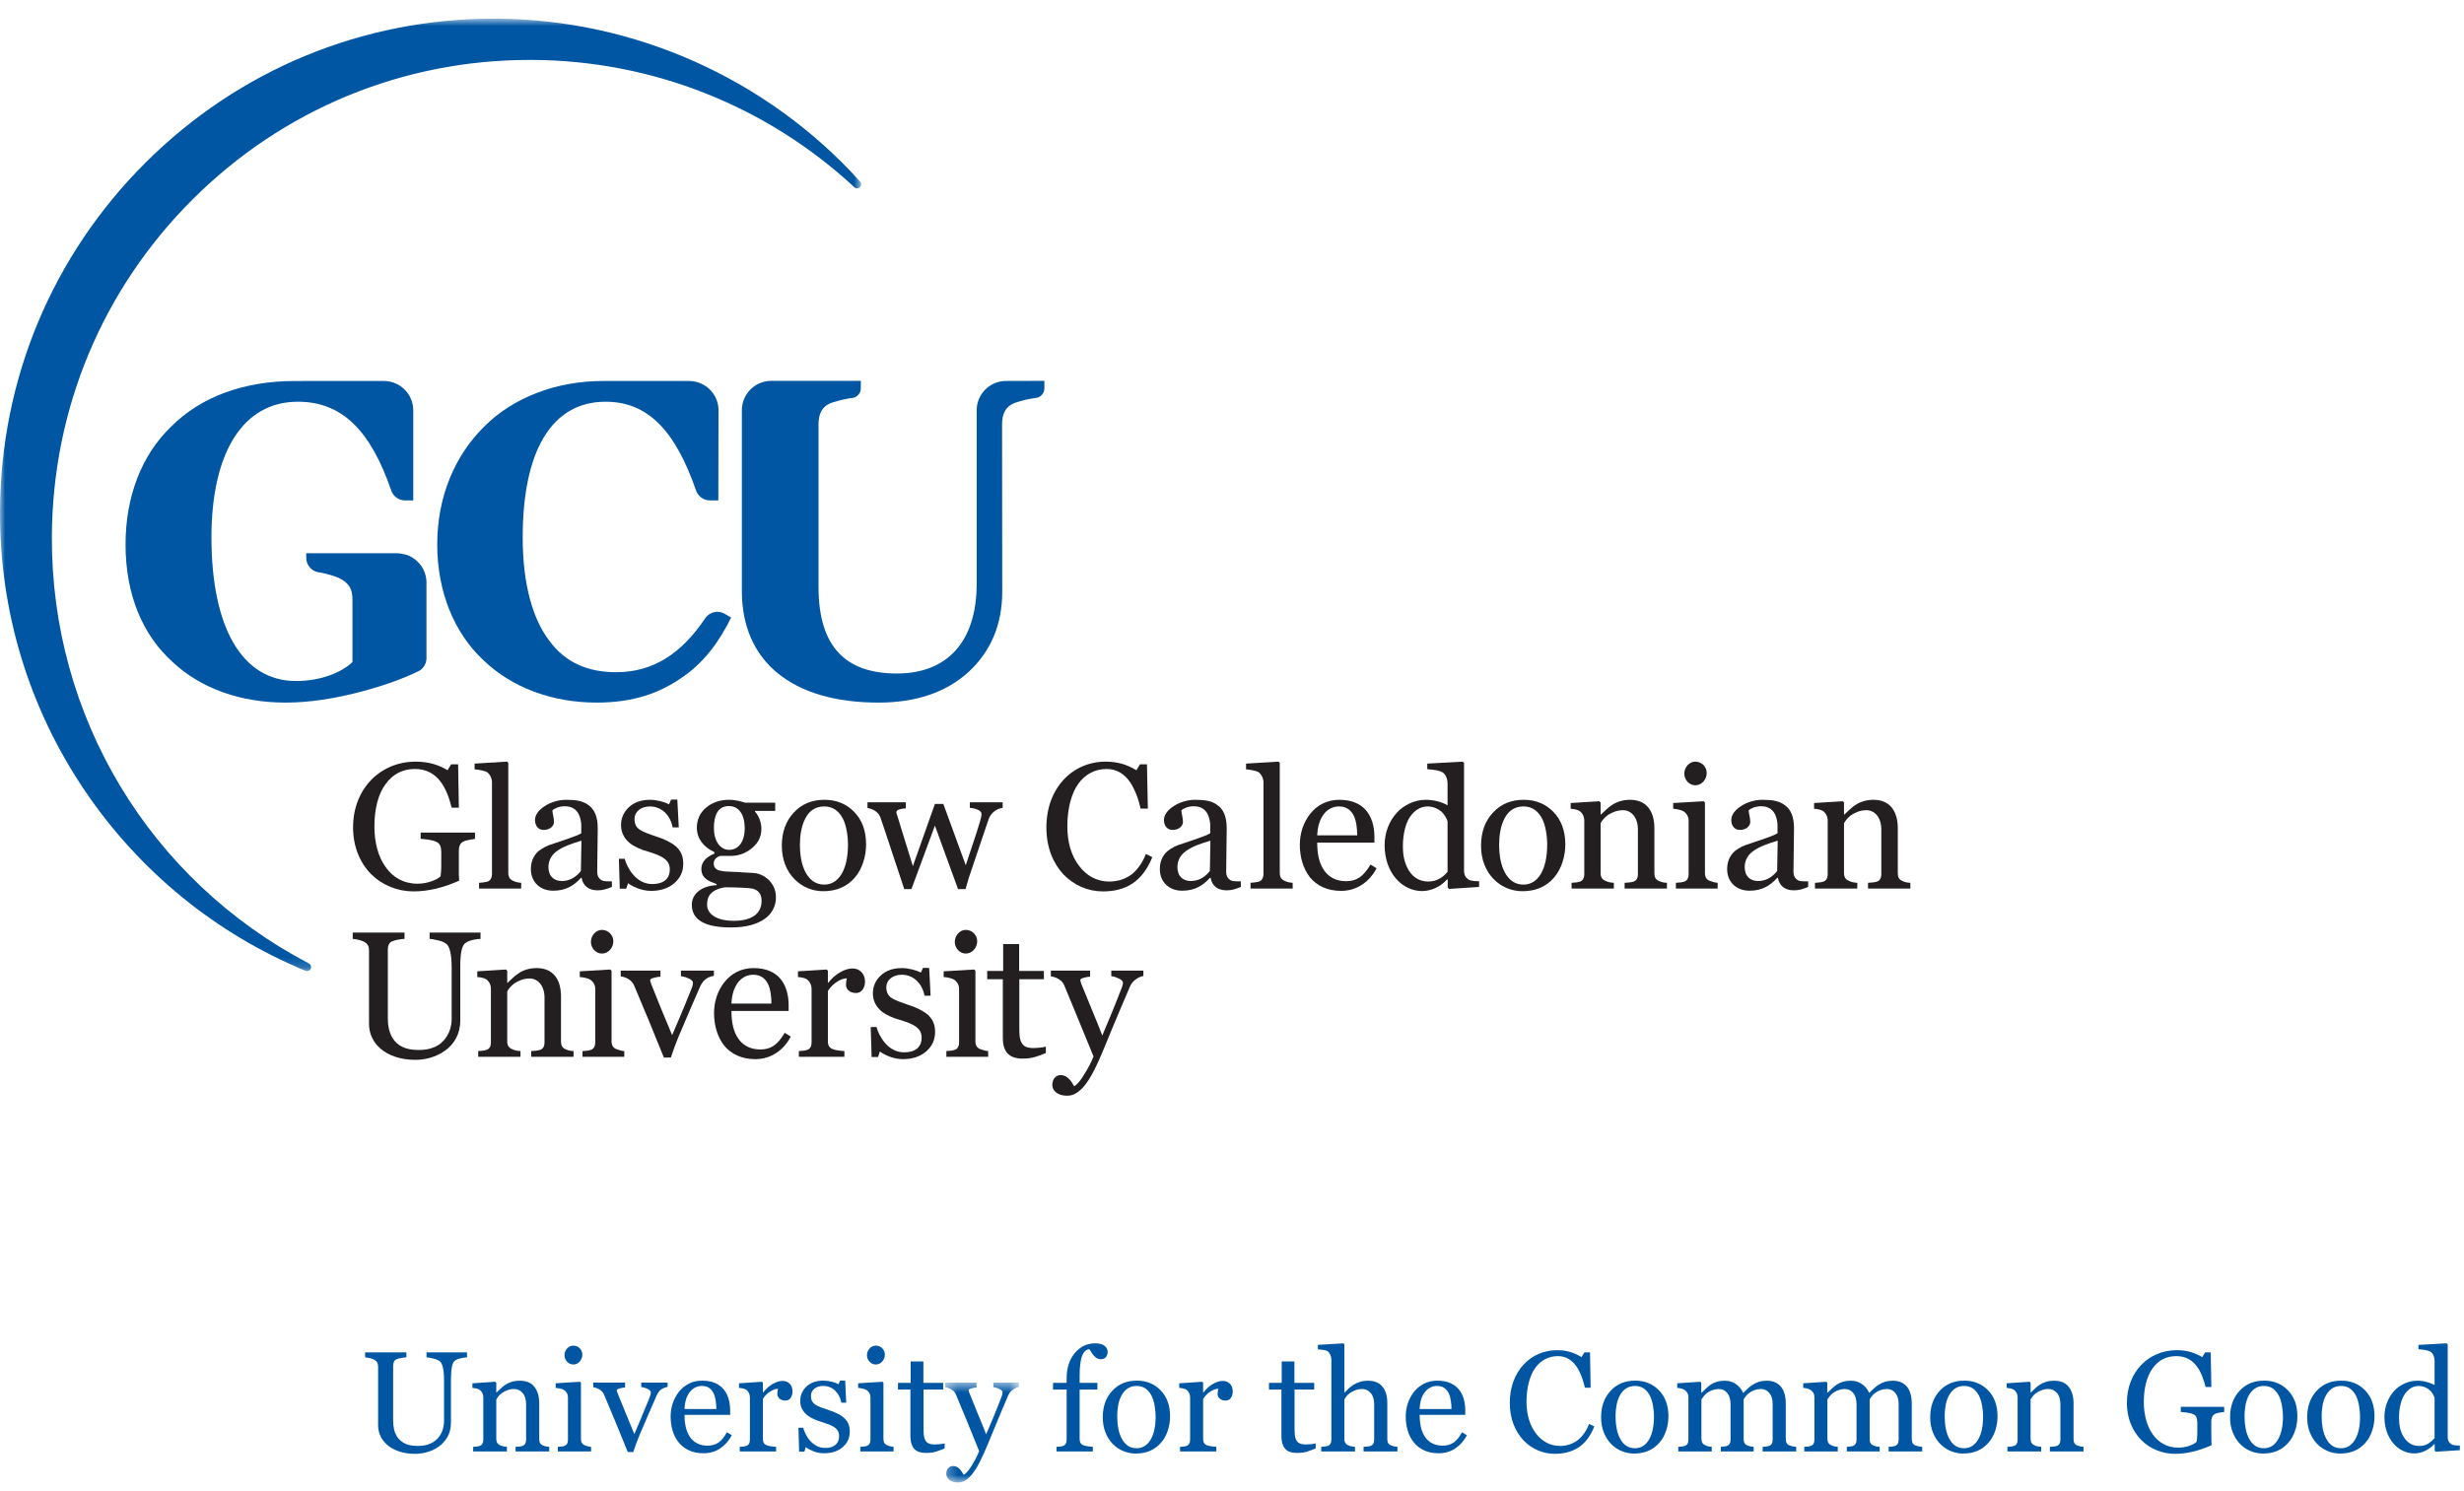 <svg width="238" height="144" viewBox="0 0 238 144" fill="none" xmlns="http://www.w3.org/2000/svg">
<mask id="mask0_1786_13678" style="mask-type:luminance" maskUnits="userSpaceOnUse" x="0" y="1" width="84" height="93">
<path fill-rule="evenodd" clip-rule="evenodd" d="M0 1.801H83.183V93.813H0V1.801Z" fill="white"/>
</mask>
<g mask="url(#mask0_1786_13678)">
<path fill-rule="evenodd" clip-rule="evenodd" d="M29.656 93.813C29.606 93.813 29.555 93.804 29.507 93.783C20.84 90.197 13.469 84.176 8.189 76.375C2.782 68.381 -0.049 59.035 0.001 49.342C0.068 36.622 5.061 24.675 14.063 15.706C23.063 6.738 35.007 1.801 47.694 1.801H47.951C61.287 1.871 74.075 7.591 83.042 17.497C83.129 17.569 83.183 17.675 83.183 17.797C83.183 18.013 83.006 18.193 82.788 18.188H82.787C82.691 18.188 82.596 18.154 82.52 18.084C74.031 10.216 62.987 5.847 51.418 5.788H51.171C38.89 5.788 27.33 10.567 18.622 19.246C9.908 27.928 5.073 39.489 5.01 51.803C4.919 69.2 14.432 85.013 29.838 93.075C30.023 93.174 30.099 93.399 30.011 93.588C29.944 93.73 29.804 93.813 29.656 93.813Z" fill="#0056A3"/>
</g>
<path fill-rule="evenodd" clip-rule="evenodd" d="M71.657 39.627C71.657 38.806 72.008 38.068 72.566 37.549C72.78 37.353 73.02 37.189 73.284 37.065C73.65 36.892 74.058 36.791 74.492 36.791H83.147V37.513C83.147 37.953 82.844 38.323 82.434 38.426L81.892 38.509C81.399 38.595 80.906 38.718 80.423 38.878C79.359 39.218 79.061 40.026 79.061 41.005V42.591V56.681C79.061 62.512 81.699 65.064 86.637 65.064C91.445 65.064 94.339 62.044 94.339 56.385V39.637C94.339 38.071 95.608 36.802 97.174 36.802L100.877 36.791V37.513C100.877 37.953 100.572 38.323 100.164 38.426L99.944 38.458C99.345 38.541 98.738 38.681 98.151 38.878C97.088 39.218 96.791 40.026 96.791 41.005L96.807 57.15C96.807 60.341 95.7 62.937 93.531 64.938C91.36 66.895 88.466 67.874 84.849 67.874C76.465 67.874 71.657 63.874 71.657 57.106V39.627Z" fill="#0056A3"/>
<path fill-rule="evenodd" clip-rule="evenodd" d="M67.263 47.471C67.29 47.534 67.324 47.591 67.358 47.649L67.259 47.464C67.261 47.465 67.263 47.469 67.263 47.471Z" fill="#0056A3"/>
<path fill-rule="evenodd" clip-rule="evenodd" d="M70.077 59.341C69.425 58.907 68.543 59.084 68.112 59.736H68.113C65.763 63.224 63.021 64.938 59.509 64.938C56.829 64.938 54.617 64.043 53.042 61.874C51.51 59.872 50.488 56.555 50.488 51.914C50.488 43.617 53.254 38.809 58.489 38.809C62.508 38.809 65.208 41.489 67.26 47.463L67.357 47.648C67.6 48.053 68.034 48.329 68.536 48.342H68.569H69.384L69.4 39.543C69.373 38.762 69.031 38.062 68.495 37.565C68.282 37.369 68.043 37.205 67.778 37.081C67.411 36.908 67.003 36.807 66.571 36.807H58.233C53.679 36.807 49.552 38.425 46.787 41.192C43.891 44.043 42.233 48.043 42.233 52.597C42.233 57.194 43.891 61.15 46.659 63.746C49.424 66.428 53.341 67.873 57.637 67.873C61.214 67.873 63.766 66.937 65.935 65.406C67.937 64.043 69.427 62.086 70.617 59.66L70.077 59.341Z" fill="#0056A3"/>
<path fill-rule="evenodd" clip-rule="evenodd" d="M39.501 53.69C39.265 53.587 39.013 53.523 38.749 53.487C38.621 53.469 38.491 53.447 38.36 53.447H29.576L29.583 53.895C29.583 54.511 29.976 55.031 30.524 55.225C30.651 55.27 30.787 55.299 30.93 55.305C30.951 55.306 30.976 55.312 31 55.312C30.976 55.312 30.951 55.306 30.93 55.305C31.576 55.44 32.245 55.616 32.726 55.83C33.79 56.341 34.045 56.98 34.045 57.96V63.959C33.023 64.938 31.025 65.79 28.597 65.79C23.362 65.79 20.425 60.597 20.425 51.915C20.425 43.745 23.449 38.808 28.768 38.808C33.025 38.808 35.797 41.56 37.815 47.449C37.82 47.462 37.824 47.473 37.829 47.485C38.039 47.98 38.526 48.328 39.094 48.34H39.917V39.639C39.917 38.818 39.566 38.079 39.008 37.562C38.795 37.366 38.554 37.2 38.29 37.078C37.928 36.907 37.526 36.808 37.1 36.804L28.471 36.808C23.533 36.808 19.406 38.341 16.553 41.191C13.66 43.957 12.127 48 12.127 52.597C12.127 57.533 13.831 61.405 16.681 63.959C19.447 66.555 23.321 67.874 27.576 67.874C29.875 67.874 32.386 67.491 35.066 66.767C37.219 66.186 38.952 65.55 40.282 64.904L40.496 64.8C40.905 64.558 41.182 64.123 41.193 63.619V63.588V56.282C41.193 55.125 40.496 54.131 39.501 53.69Z" fill="#0056A3"/>
<path fill-rule="evenodd" clip-rule="evenodd" d="M45.879 81.041C45.618 81.091 45.064 81.145 44.788 81.284C44.441 81.439 44.32 81.768 44.32 82.184V83.118V84.486C44.338 84.711 44.338 84.918 44.354 85.075C42.848 85.75 41.377 86.113 39.939 86.113C38.398 86.113 36.91 85.508 35.853 84.452C34.796 83.395 34.103 81.82 34.103 79.932C34.103 78.114 34.726 76.521 35.835 75.362C36.926 74.235 38.45 73.578 40.13 73.578C41.498 73.578 42.466 73.942 43.229 74.408L43.575 73.837H44.252L44.32 78.028H43.627C43.402 77.11 43.073 76.175 42.518 75.465C41.966 74.755 41.186 74.287 40.078 74.287C38.882 74.287 37.93 74.79 37.237 75.758C36.544 76.676 36.164 78.132 36.164 79.846C36.164 81.37 36.528 82.772 37.237 83.741C37.93 84.763 39.005 85.37 40.321 85.37C41.307 85.37 42.207 84.988 42.554 84.661C42.641 84.054 42.623 83.412 42.623 82.998V82.341C42.623 81.873 42.536 81.473 42.121 81.316C41.757 81.127 40.978 81.059 40.632 81.041V80.434H45.879V81.041Z" fill="#231F20"/>
<path fill-rule="evenodd" clip-rule="evenodd" d="M50.344 85.838H46.274V85.282C46.533 85.267 46.847 85.231 47.054 85.181C47.349 85.093 47.522 84.832 47.522 84.418V75.587C47.522 75.187 47.331 74.806 47.054 74.599C46.847 74.46 46.17 74.338 45.842 74.323V73.767L48.976 73.576L49.097 73.699V84.313C49.097 84.711 49.235 84.954 49.565 85.093C49.824 85.213 50.049 85.267 50.344 85.282V85.838Z" fill="#231F20"/>
<path fill-rule="evenodd" clip-rule="evenodd" d="M124.861 85.838H120.791V85.282C121.05 85.267 121.364 85.231 121.571 85.181C121.866 85.093 122.039 84.832 122.039 84.418V75.587C122.039 75.187 121.848 74.806 121.571 74.599C121.364 74.46 120.687 74.338 120.357 74.323V73.767L123.493 73.576L123.614 73.699V84.313C123.614 84.711 123.752 84.954 124.082 85.093C124.341 85.213 124.566 85.267 124.861 85.282V85.838Z" fill="#231F20"/>
<path fill-rule="evenodd" clip-rule="evenodd" d="M56.161 81.213C55.191 81.508 54.516 81.733 53.893 82.149C53.339 82.513 52.975 83.051 52.975 83.76C52.975 84.676 53.529 85.11 54.273 85.11C55.087 85.11 55.695 84.676 56.109 84.14L56.161 81.213ZM59.104 85.681C58.568 85.889 58.24 86.01 57.736 86.01C56.854 86.01 56.316 85.578 56.177 84.797H56.127C55.382 85.61 54.602 86.046 53.425 86.046C52.178 86.046 51.278 85.214 51.278 83.967C51.278 83.326 51.468 82.826 51.814 82.426C52.109 82.079 52.63 81.802 53.027 81.647C53.286 81.559 53.789 81.388 54.568 81.127C55.347 80.867 55.866 80.659 56.145 80.504V79.672C56.145 79.534 56.091 79.049 55.9 78.65C55.677 78.236 55.295 77.888 54.55 77.888C54.014 77.888 53.546 78.097 53.355 78.286C53.355 78.513 53.511 79.031 53.511 79.395C53.511 79.793 53.13 80.174 52.507 80.174C51.937 80.174 51.677 79.706 51.677 79.206C51.677 78.702 52.073 78.2 52.68 77.836C53.182 77.507 53.962 77.266 54.654 77.266C55.607 77.266 56.282 77.352 56.854 77.786C57.425 78.2 57.736 78.893 57.736 80.02C57.736 81.613 57.686 82.72 57.686 84.192C57.686 84.626 57.822 84.867 58.152 85.058C58.309 85.146 58.742 85.146 59.104 85.146V85.681Z" fill="#231F20"/>
<path fill-rule="evenodd" clip-rule="evenodd" d="M65.996 83.43C65.996 84.211 65.701 84.832 65.113 85.336C64.542 85.82 63.797 86.063 62.879 86.063C61.909 86.063 61.009 85.595 60.663 85.318L60.488 85.854H59.866L59.779 82.962H60.35C60.438 83.394 60.766 84.054 61.181 84.52C61.615 85.024 62.238 85.404 62.999 85.404C64.09 85.404 64.697 84.902 64.697 83.984C64.697 83.518 64.506 83.187 64.142 82.929C63.779 82.65 63.224 82.461 62.549 82.252C62.013 82.116 61.304 81.819 60.836 81.455C60.35 81.041 59.986 80.485 59.986 79.707C59.986 79.032 60.247 78.442 60.749 77.976C61.252 77.508 61.945 77.265 62.792 77.265C63.433 77.265 64.196 77.473 64.628 77.698L64.819 77.247H65.424L65.563 79.932H64.974C64.749 78.739 63.899 77.907 62.774 77.907C61.858 77.907 61.286 78.46 61.286 79.101C61.286 79.603 61.459 79.932 61.804 80.157C62.152 80.384 62.636 80.555 63.399 80.816C64.142 81.041 64.835 81.387 65.269 81.75C65.735 82.166 65.996 82.668 65.996 83.43Z" fill="#231F20"/>
<path fill-rule="evenodd" clip-rule="evenodd" d="M70.41 77.871C69.874 77.871 69.492 78.096 69.267 78.496C69.042 78.859 68.956 79.43 68.956 79.984C68.956 81.23 69.544 82.098 70.426 82.098C71.396 82.098 71.935 81.212 71.935 80.035C71.935 78.703 71.38 77.871 70.41 77.871ZM72.66 85.838C72.367 85.784 71.292 85.716 69.995 85.716C68.765 85.941 68.297 86.495 68.297 87.377C68.297 87.777 68.454 88.158 68.87 88.452C69.267 88.747 69.924 88.954 70.878 88.954C72.54 88.954 73.562 88.331 73.562 87.013C73.562 86.391 73.267 85.975 72.66 85.838ZM74.948 86.702C74.948 87.516 74.583 88.245 73.891 88.747C73.128 89.283 72.124 89.595 70.583 89.595C68.072 89.595 66.825 88.851 66.825 87.413C66.825 86.288 67.829 85.577 69.215 85.509V85.404C68.886 85.282 68.488 85.145 68.229 84.936C67.933 84.711 67.744 84.4 67.744 83.932C67.744 83.325 68.16 82.807 69.006 82.461V82.323C67.951 81.819 67.311 81.023 67.311 79.966C67.311 79.187 67.604 78.528 68.194 78.028C68.781 77.526 69.526 77.265 70.444 77.265C70.947 77.265 71.467 77.385 71.969 77.542H74.878V78.339H72.921V78.391C73.337 78.877 73.544 79.498 73.544 80.071C73.544 80.798 73.251 81.423 72.644 81.923C72.055 82.425 71.362 82.686 70.565 82.686H69.544C69.285 82.773 68.938 82.998 68.938 83.412C68.938 83.829 69.197 84.036 69.544 84.105C69.874 84.193 70.306 84.209 70.792 84.225C71.033 84.225 71.362 84.243 71.796 84.279C72.228 84.295 72.54 84.313 72.712 84.331C73.251 84.348 73.787 84.573 74.219 84.97C74.653 85.404 74.948 85.924 74.948 86.702Z" fill="#231F20"/>
<path fill-rule="evenodd" clip-rule="evenodd" d="M81.405 79.067C81.041 78.374 80.469 77.906 79.621 77.906C78.739 77.906 78.132 78.356 77.769 79.101C77.405 79.792 77.266 80.73 77.266 81.559C77.266 82.65 77.421 83.55 77.821 84.295C78.219 85.006 78.773 85.456 79.621 85.456C81.023 85.456 81.907 84.002 81.907 81.594C81.907 80.762 81.75 79.706 81.405 79.067ZM82.582 84.763C81.821 85.663 80.78 86.095 79.517 86.095C78.462 86.095 77.474 85.681 76.728 84.918C75.985 84.157 75.517 83.066 75.517 81.698C75.517 80.398 75.897 79.327 76.66 78.512C77.421 77.679 78.408 77.265 79.639 77.265C80.798 77.265 81.768 77.664 82.514 78.442C83.275 79.221 83.655 80.278 83.655 81.577C83.655 82.755 83.275 83.95 82.582 84.763Z" fill="#231F20"/>
<path fill-rule="evenodd" clip-rule="evenodd" d="M96.848 78.044C96.382 78.096 95.758 78.425 95.498 79.118C94.926 80.781 94.476 82.132 93.853 83.984C93.646 84.556 93.421 85.281 93.265 85.888H92.537L90.304 79.759L88.036 85.888H87.343C86.927 84.642 86.511 83.411 86.113 82.184C85.714 80.953 85.35 79.882 85.039 78.963C84.848 78.425 84.259 78.114 83.793 78.062V77.507H87.497V78.096C87.136 78.096 86.579 78.2 86.579 78.46C86.579 78.513 86.614 78.684 86.684 78.841C87.029 80.02 87.463 81.334 88.174 83.672L90.304 77.664H91.117L93.283 83.586C93.767 82.079 94.287 80.641 94.649 79.395C94.719 79.118 94.805 78.893 94.805 78.634C94.805 78.443 94.615 78.269 94.337 78.182C94.13 78.096 93.819 78.044 93.68 78.044V77.507H96.848V78.044Z" fill="#231F20"/>
<path fill-rule="evenodd" clip-rule="evenodd" d="M102.716 84.469C101.73 83.412 101.071 81.873 101.071 79.949C101.071 78.028 101.694 76.451 102.734 75.326C103.755 74.218 105.193 73.577 106.786 73.577C107.963 73.577 108.881 73.87 109.765 74.408L110.111 73.838H110.786L110.872 78.115H110.163C110.006 77.283 109.608 76.208 109.124 75.515C108.586 74.756 107.859 74.288 106.89 74.288C105.798 74.288 104.828 74.77 104.136 75.74C103.496 76.642 103.096 78.097 103.096 79.828C103.096 81.369 103.478 82.668 104.223 83.639C104.932 84.589 105.92 85.162 107.15 85.162C108.068 85.162 108.847 84.85 109.418 84.382C109.972 83.88 110.404 83.239 110.681 82.494L111.304 82.807C110.336 85.181 108.743 86.114 106.527 86.114C105.089 86.114 103.737 85.525 102.716 84.469Z" fill="#231F20"/>
<path fill-rule="evenodd" clip-rule="evenodd" d="M116.914 81.213C115.944 81.508 115.267 81.733 114.646 82.149C114.092 82.513 113.728 83.051 113.728 83.76C113.728 84.676 114.282 85.11 115.026 85.11C115.839 85.11 116.446 84.676 116.862 84.14L116.914 81.213ZM119.857 85.681C119.321 85.889 118.991 86.01 118.489 86.01C117.607 86.01 117.069 85.578 116.932 84.797H116.878C116.135 85.61 115.355 86.046 114.176 86.046C112.931 86.046 112.031 85.214 112.031 83.967C112.031 83.326 112.221 82.826 112.567 82.426C112.862 82.079 113.381 81.802 113.778 81.647C114.039 81.559 114.542 81.388 115.321 81.127C116.099 80.867 116.619 80.659 116.896 80.504V79.672C116.896 79.534 116.846 79.049 116.653 78.65C116.428 78.236 116.048 77.888 115.303 77.888C114.767 77.888 114.299 78.097 114.108 78.286C114.108 78.513 114.264 79.031 114.264 79.395C114.264 79.793 113.883 80.174 113.26 80.174C112.688 80.174 112.428 79.706 112.428 79.206C112.428 78.702 112.826 78.2 113.433 77.836C113.935 77.507 114.714 77.266 115.407 77.266C116.36 77.266 117.035 77.352 117.607 77.786C118.178 78.2 118.489 78.893 118.489 80.02C118.489 81.613 118.439 82.72 118.439 84.192C118.439 84.626 118.577 84.867 118.905 85.058C119.06 85.146 119.495 85.146 119.857 85.146V85.681Z" fill="#231F20"/>
<path fill-rule="evenodd" clip-rule="evenodd" d="M131.094 80.695C131.094 80.07 131.006 79.256 130.747 78.772C130.487 78.268 130.054 77.906 129.343 77.906C128.167 77.906 127.301 78.945 127.231 80.695H131.094ZM132.963 83.881C132.27 85.196 131.058 86.062 129.535 86.062C128.202 86.062 127.197 85.56 126.522 84.746C125.881 83.915 125.552 82.826 125.552 81.595C125.552 80.506 125.898 79.431 126.573 78.599C127.215 77.786 128.184 77.266 129.361 77.266C130.592 77.266 131.44 77.663 131.994 78.338C132.495 78.963 132.756 79.829 132.756 80.849V81.404H127.231C127.231 82.513 127.422 83.395 127.89 84.071C128.322 84.71 129.031 85.128 130.02 85.128C131.006 85.128 131.683 84.71 132.376 83.517L132.963 83.881Z" fill="#231F20"/>
<path fill-rule="evenodd" clip-rule="evenodd" d="M139.82 79.343C139.732 79.05 139.525 78.686 139.232 78.407C138.884 78.132 138.452 77.907 137.88 77.907C137.205 77.907 136.616 78.286 136.182 78.929C135.767 79.55 135.507 80.574 135.507 81.751C135.507 82.702 135.68 83.447 136.098 84.122C136.494 84.747 137.118 85.161 137.95 85.161C138.85 85.161 139.421 84.696 139.82 84.226V79.343ZM142.866 85.681L139.975 85.873L139.836 85.751V84.972L139.768 84.954C139.195 85.63 138.261 86.08 137.361 86.08C136.407 86.08 135.473 85.63 134.832 84.867C134.157 84.09 133.741 82.963 133.741 81.647C133.741 80.452 134.173 79.327 134.919 78.513C135.612 77.75 136.668 77.266 137.707 77.266C138.486 77.266 139.282 77.475 139.82 77.802V75.725C139.82 75.257 139.663 74.841 139.368 74.634C139.075 74.427 138.486 74.355 137.862 74.305V73.767L141.274 73.578L141.413 73.698V84.122C141.413 84.522 141.57 84.781 141.845 84.972C142.07 85.11 142.538 85.128 142.866 85.128V85.681Z" fill="#231F20"/>
<path fill-rule="evenodd" clip-rule="evenodd" d="M148.943 79.067C148.579 78.374 148.007 77.906 147.159 77.906C146.277 77.906 145.67 78.356 145.305 79.101C144.943 79.792 144.805 80.73 144.805 81.559C144.805 82.65 144.959 83.55 145.359 84.295C145.755 85.006 146.311 85.456 147.159 85.456C148.561 85.456 149.445 84.002 149.445 81.594C149.445 80.762 149.288 79.706 148.943 79.067ZM150.12 84.763C149.357 85.663 148.32 86.095 147.055 86.095C145.998 86.095 145.012 85.681 144.266 84.918C143.523 84.157 143.055 83.066 143.055 81.698C143.055 80.398 143.435 79.327 144.198 78.512C144.959 77.679 145.948 77.265 147.177 77.265C148.336 77.265 149.306 77.664 150.05 78.442C150.813 79.221 151.195 80.278 151.195 81.577C151.195 82.755 150.813 83.95 150.12 84.763Z" fill="#231F20"/>
<path fill-rule="evenodd" clip-rule="evenodd" d="M161.01 85.838H156.923V85.282C157.184 85.267 157.529 85.249 157.738 85.181C158.067 85.093 158.206 84.832 158.206 84.418V80.123C158.206 78.946 157.547 78.269 156.77 78.269C156.163 78.269 155.677 78.496 155.279 78.753C154.916 79.032 154.691 79.344 154.604 79.534V84.331C154.604 84.729 154.743 84.954 155.072 85.093C155.297 85.213 155.591 85.267 155.884 85.282V85.838H151.8V85.282C152.057 85.267 152.352 85.249 152.561 85.181C152.889 85.093 153.027 84.832 153.027 84.418V79.275C153.027 78.877 152.856 78.546 152.561 78.339C152.352 78.219 152.043 78.15 151.713 78.132V77.576L154.484 77.403L154.604 77.526V78.685H154.638C154.916 78.426 155.366 77.976 155.729 77.751C156.147 77.475 156.734 77.265 157.445 77.265C159.038 77.265 159.799 78.357 159.799 80.02V84.348C159.799 84.747 159.921 84.972 160.249 85.111C160.526 85.231 160.667 85.267 161.01 85.282V85.838Z" fill="#231F20"/>
<path fill-rule="evenodd" clip-rule="evenodd" d="M163.746 75.862C163.175 75.862 162.689 75.344 162.689 74.737C162.689 74.113 163.175 73.576 163.746 73.576C164.385 73.576 164.853 74.096 164.853 74.667C164.853 75.308 164.368 75.862 163.746 75.862ZM165.909 85.838H161.876V85.282C162.135 85.267 162.43 85.249 162.637 85.181C162.965 85.093 163.105 84.832 163.105 84.418V79.275C163.105 78.91 162.932 78.6 162.637 78.391C162.43 78.253 161.962 78.15 161.615 78.132V77.576L164.559 77.403L164.682 77.525V84.313C164.682 84.711 164.82 84.972 165.148 85.093C165.409 85.181 165.616 85.267 165.909 85.282V85.838Z" fill="#231F20"/>
<path fill-rule="evenodd" clip-rule="evenodd" d="M58.135 92.12C57.564 92.12 57.078 91.6 57.078 90.993C57.078 90.369 57.564 89.832 58.135 89.832C58.775 89.832 59.243 90.355 59.243 90.925C59.243 91.564 58.757 92.12 58.135 92.12ZM60.3 102.094H56.264V101.54C56.524 101.524 56.819 101.506 57.026 101.437C57.355 101.349 57.494 101.09 57.494 100.674V95.531C57.494 95.166 57.321 94.856 57.026 94.647C56.819 94.509 56.351 94.406 56.003 94.388V93.834L58.948 93.659L59.071 93.782V100.57C59.071 100.969 59.207 101.228 59.537 101.349C59.798 101.437 60.005 101.524 60.3 101.54V102.094Z" fill="#231F20"/>
<path fill-rule="evenodd" clip-rule="evenodd" d="M93.28 92.118C92.71 92.118 92.224 91.6 92.224 90.993C92.224 90.369 92.71 89.832 93.28 89.832C93.921 89.832 94.389 90.355 94.389 90.925C94.389 91.564 93.903 92.118 93.28 92.118ZM95.446 102.094H91.41V101.538C91.669 101.522 91.965 101.506 92.173 101.435C92.501 101.349 92.639 101.088 92.639 100.674V95.531C92.639 95.166 92.467 94.856 92.173 94.647C91.965 94.509 91.496 94.406 91.151 94.388V93.834L94.094 93.659L94.216 93.782V100.57C94.216 100.967 94.355 101.228 94.683 101.349C94.944 101.435 95.15 101.522 95.446 101.538V102.094Z" fill="#231F20"/>
<path fill-rule="evenodd" clip-rule="evenodd" d="M171.711 81.213C170.74 81.508 170.065 81.733 169.441 82.149C168.888 82.513 168.523 83.051 168.523 83.76C168.523 84.676 169.079 85.11 169.822 85.11C170.636 85.11 171.243 84.676 171.658 84.14L171.711 81.213ZM174.653 85.681C174.117 85.889 173.788 86.01 173.285 86.01C172.403 86.01 171.865 85.578 171.728 84.797H171.674C170.929 85.61 170.152 86.046 168.973 86.046C167.727 86.046 166.827 85.214 166.827 83.967C166.827 83.326 167.018 82.826 167.365 82.426C167.657 82.079 168.177 81.802 168.577 81.647C168.834 81.559 169.338 81.388 170.117 81.127C170.897 80.867 171.415 80.659 171.692 80.504V79.672C171.692 79.534 171.642 79.049 171.449 78.65C171.224 78.236 170.845 77.888 170.099 77.888C169.563 77.888 169.095 78.097 168.904 78.286C168.904 78.513 169.061 79.031 169.061 79.395C169.061 79.793 168.679 80.174 168.056 80.174C167.484 80.174 167.227 79.706 167.227 79.206C167.227 78.702 167.623 78.2 168.229 77.836C168.733 77.507 169.511 77.266 170.204 77.266C171.156 77.266 171.831 77.352 172.403 77.786C172.974 78.2 173.285 78.893 173.285 80.02C173.285 81.613 173.235 82.72 173.235 84.192C173.235 84.626 173.374 84.867 173.701 85.058C173.858 85.146 174.292 85.146 174.653 85.146V85.681Z" fill="#231F20"/>
<path fill-rule="evenodd" clip-rule="evenodd" d="M184.523 85.838H180.435V85.282C180.696 85.267 181.042 85.249 181.251 85.181C181.578 85.093 181.717 84.832 181.717 84.418V80.123C181.717 78.946 181.06 78.269 180.28 78.269C179.676 78.269 179.19 78.496 178.79 78.753C178.426 79.032 178.201 79.344 178.115 79.534V84.331C178.115 84.729 178.255 84.954 178.583 85.093C178.808 85.213 179.101 85.267 179.397 85.282V85.838H175.311V85.282C175.57 85.267 175.863 85.249 176.074 85.181C176.401 85.093 176.54 84.832 176.54 84.418V79.275C176.54 78.877 176.367 78.546 176.074 78.339C175.863 78.219 175.554 78.15 175.224 78.132V77.576L177.994 77.403L178.115 77.526V78.685H178.151C178.426 78.426 178.876 77.976 179.24 77.751C179.658 77.475 180.244 77.265 180.957 77.265C182.548 77.265 183.31 78.357 183.31 80.02V84.348C183.31 84.747 183.432 84.972 183.76 85.111C184.037 85.231 184.177 85.267 184.523 85.282V85.838Z" fill="#231F20"/>
<path fill-rule="evenodd" clip-rule="evenodd" d="M46.415 90.7C46.086 90.7 45.342 90.82 44.979 91.08C44.579 91.339 44.458 92.189 44.458 93.366V98.579C44.458 99.912 43.852 100.899 42.952 101.521C42.068 102.146 41.029 102.387 40.129 102.387C38.691 102.387 37.55 101.973 36.787 101.331C36.025 100.692 35.644 99.824 35.644 98.924V91.843C35.644 91.443 35.557 91.2 35.16 90.975C34.864 90.82 34.344 90.716 34.069 90.7V90.093H39.073V90.7C38.743 90.7 38.173 90.82 37.948 90.907C37.55 91.029 37.462 91.393 37.462 91.755V98.388C37.462 99.01 37.566 99.774 37.982 100.378C38.416 101.003 39.125 101.435 40.441 101.435C41.688 101.435 42.502 101.003 42.986 100.362C43.454 99.756 43.627 99.081 43.627 98.404V93.47C43.627 92.223 43.438 91.393 43.09 91.168C42.9 91.011 42.622 90.907 42.277 90.838C41.947 90.75 41.688 90.716 41.497 90.7V90.093H46.415V90.7Z" fill="#231F20"/>
<path fill-rule="evenodd" clip-rule="evenodd" d="M55.401 102.094H51.313V101.538C51.574 101.522 51.92 101.505 52.129 101.435C52.456 101.349 52.595 101.09 52.595 100.674V96.379C52.595 95.202 51.938 94.527 51.159 94.527C50.552 94.527 50.068 94.752 49.668 95.009C49.305 95.288 49.08 95.601 48.993 95.79V100.587C48.993 100.985 49.132 101.212 49.461 101.349C49.686 101.469 49.98 101.522 50.275 101.538V102.094H46.189V101.538C46.448 101.522 46.741 101.505 46.95 101.435C47.28 101.349 47.418 101.09 47.418 100.674V95.531C47.418 95.133 47.245 94.802 46.95 94.595C46.741 94.475 46.43 94.406 46.101 94.388V93.834L48.873 93.659L48.993 93.781V94.941H49.027C49.305 94.681 49.755 94.233 50.118 94.007C50.534 93.731 51.124 93.52 51.834 93.52C53.427 93.52 54.188 94.613 54.188 96.276V100.605C54.188 101.003 54.31 101.228 54.64 101.367C54.915 101.487 55.054 101.522 55.401 101.538V102.094Z" fill="#231F20"/>
<path fill-rule="evenodd" clip-rule="evenodd" d="M68.956 94.267C68.454 94.353 67.97 94.578 67.64 95.271C66.965 96.794 66.272 98.423 65.509 100.225C65.286 100.759 65.009 101.521 64.8 102.163H64.125C63.068 99.532 62.221 97.487 61.25 95.203C61.025 94.666 60.455 94.387 59.953 94.319V93.765H63.796V94.353C63.641 94.353 63.432 94.387 63.173 94.456C62.914 94.51 62.791 94.596 62.791 94.717C62.791 94.769 62.861 94.908 62.914 95.098C63.139 95.669 63.468 96.483 63.882 97.505C64.316 98.526 64.661 99.359 64.922 100C65.336 99.03 65.979 97.557 66.688 95.773C66.809 95.48 66.931 95.219 66.931 94.942C66.931 94.753 66.706 94.578 66.445 94.492C66.186 94.371 65.909 94.319 65.77 94.303V93.765H68.956V94.267Z" fill="#231F20"/>
<path fill-rule="evenodd" clip-rule="evenodd" d="M74.513 96.951C74.513 96.326 74.427 95.513 74.168 95.029C73.907 94.526 73.473 94.163 72.764 94.163C71.588 94.163 70.721 95.201 70.651 96.951H74.513ZM76.384 100.139C75.691 101.453 74.479 102.319 72.955 102.319C71.621 102.319 70.617 101.816 69.942 101.003C69.301 100.171 68.971 99.082 68.971 97.851C68.971 96.762 69.319 95.687 69.994 94.856C70.635 94.042 71.605 93.522 72.782 93.522C74.011 93.522 74.859 93.92 75.414 94.595C75.916 95.219 76.175 96.087 76.175 97.108V97.662H70.651C70.651 98.769 70.842 99.653 71.31 100.328C71.742 100.967 72.453 101.384 73.441 101.384C74.427 101.384 75.102 100.967 75.795 99.773L76.384 100.139Z" fill="#231F20"/>
<path fill-rule="evenodd" clip-rule="evenodd" d="M82.686 95.93C82.061 95.93 81.716 95.548 81.716 95.148C81.716 94.891 81.75 94.698 81.802 94.509C81.266 94.509 80.452 94.959 79.966 95.739V100.588C79.966 100.986 80.105 101.227 80.434 101.349C80.711 101.47 81.23 101.52 81.561 101.538V102.095H77.162V101.538C77.421 101.52 77.716 101.506 77.923 101.436C78.252 101.349 78.391 101.09 78.391 100.674V95.53C78.391 95.166 78.218 94.803 77.923 94.596C77.716 94.473 77.403 94.405 77.075 94.389V93.834L79.845 93.66L79.966 93.782V94.941H80.002C80.695 94.041 81.647 93.557 82.338 93.557C83.049 93.557 83.552 94.059 83.552 94.839C83.552 95.391 83.256 95.93 82.686 95.93Z" fill="#231F20"/>
<path fill-rule="evenodd" clip-rule="evenodd" d="M90.321 99.688C90.321 100.467 90.026 101.09 89.437 101.592C88.867 102.076 88.121 102.319 87.204 102.319C86.233 102.319 85.333 101.851 84.988 101.574L84.813 102.112H84.19L84.104 99.22H84.674C84.763 99.652 85.09 100.311 85.506 100.777C85.94 101.281 86.563 101.661 87.324 101.661C88.415 101.661 89.022 101.158 89.022 100.242C89.022 99.774 88.831 99.445 88.469 99.186C88.105 98.907 87.549 98.718 86.874 98.511C86.338 98.372 85.629 98.075 85.16 97.712C84.674 97.297 84.313 96.743 84.313 95.966C84.313 95.289 84.572 94.7 85.074 94.234C85.576 93.764 86.269 93.521 87.117 93.521C87.758 93.521 88.521 93.73 88.953 93.955L89.144 93.505H89.749L89.887 96.189H89.3C89.074 94.995 88.226 94.164 87.099 94.164C86.181 94.164 85.611 94.716 85.611 95.359C85.611 95.859 85.783 96.189 86.129 96.415C86.476 96.641 86.96 96.811 87.724 97.073C88.469 97.297 89.16 97.643 89.594 98.007C90.06 98.422 90.321 98.925 90.321 99.688Z" fill="#231F20"/>
<path fill-rule="evenodd" clip-rule="evenodd" d="M101.02 101.73C100.275 102.025 99.722 102.267 98.77 102.267C97.384 102.267 96.864 101.521 96.864 100.26V94.595H95.357V93.799H96.898V91.2H98.441V93.799H100.831V94.595H98.457V99.253C98.457 99.964 98.475 100.396 98.682 100.742C98.873 101.091 99.202 101.244 99.809 101.244C100.086 101.244 100.795 101.194 101.02 101.106V101.73Z" fill="#231F20"/>
<path fill-rule="evenodd" clip-rule="evenodd" d="M102.439 103.859C102.802 103.859 103.045 104.016 103.252 104.223C103.443 104.379 103.634 104.743 103.754 104.935C104.05 104.779 104.379 104.379 104.759 103.738C105.158 103.098 105.436 102.545 105.626 102.059C105.088 100.727 104.586 99.532 104.154 98.475C103.72 97.419 103.27 96.326 102.802 95.201C102.593 94.666 102.007 94.387 101.503 94.319V93.765H105.295V94.353C105.14 94.353 104.932 94.387 104.689 94.456C104.465 94.51 104.345 94.596 104.345 94.681C104.345 94.751 104.395 94.908 104.465 95.098C104.689 95.651 105.02 96.45 105.452 97.505C105.886 98.562 106.231 99.393 106.472 100.034C106.976 98.839 107.495 97.626 108.172 95.876C108.256 95.651 108.465 95.219 108.465 94.942C108.465 94.787 108.326 94.648 108.067 94.526C107.806 94.405 107.565 94.319 107.34 94.301V93.765H110.44V94.285C110.092 94.335 109.417 94.666 109.158 95.271C108.483 96.83 107.894 98.25 107.356 99.532C106.836 100.813 106.44 101.748 106.179 102.352C105.47 103.929 104.95 104.743 104.413 105.245C103.877 105.731 103.513 105.85 103.045 105.85C102.161 105.85 101.643 105.367 101.643 104.813C101.643 104.259 101.971 103.859 102.439 103.859Z" fill="#231F20"/>
<path fill-rule="evenodd" clip-rule="evenodd" d="M45.11 131.123C44.984 131.128 44.8 131.155 44.557 131.204C44.314 131.252 44.116 131.326 43.963 131.427C43.81 131.531 43.704 131.744 43.647 132.066C43.587 132.392 43.558 132.788 43.558 133.256V137.417C43.558 137.948 43.449 138.409 43.227 138.802C43.008 139.19 42.718 139.513 42.358 139.765C42.001 140.009 41.627 140.182 41.235 140.288C40.84 140.393 40.464 140.447 40.104 140.447C39.528 140.447 39.015 140.371 38.565 140.22C38.117 140.071 37.739 139.865 37.433 139.61C37.131 139.352 36.904 139.059 36.751 138.73C36.598 138.398 36.522 138.055 36.522 137.693V132.034C36.522 131.877 36.495 131.746 36.445 131.639C36.393 131.535 36.288 131.436 36.13 131.346C36.018 131.283 35.874 131.233 35.698 131.193C35.523 131.157 35.379 131.132 35.268 131.123V130.644H39.255V131.123C39.129 131.128 38.97 131.148 38.778 131.184C38.587 131.22 38.446 131.252 38.356 131.285C38.203 131.339 38.101 131.429 38.05 131.553C37.998 131.681 37.973 131.818 37.973 131.965V137.25C37.973 137.507 38 137.774 38.058 138.056C38.113 138.337 38.223 138.598 38.391 138.841C38.565 139.09 38.805 139.291 39.105 139.448C39.408 139.606 39.822 139.684 40.347 139.684C40.842 139.684 41.256 139.606 41.591 139.448C41.926 139.291 42.19 139.084 42.385 138.827C42.568 138.586 42.7 138.332 42.775 138.065C42.853 137.801 42.891 137.534 42.891 137.264V133.34C42.891 132.842 42.855 132.435 42.783 132.118C42.711 131.8 42.604 131.593 42.466 131.494C42.307 131.382 42.093 131.294 41.821 131.231C41.548 131.168 41.341 131.132 41.197 131.123V130.644H45.11V131.123Z" fill="#0056A3"/>
<path fill-rule="evenodd" clip-rule="evenodd" d="M53.051 140.217H49.798V139.771C49.903 139.762 50.016 139.753 50.139 139.744C50.263 139.735 50.365 139.719 50.446 139.69C50.572 139.65 50.666 139.58 50.725 139.478C50.787 139.377 50.817 139.245 50.817 139.083V135.663C50.817 135.19 50.706 134.826 50.482 134.569C50.259 134.313 49.987 134.184 49.669 134.184C49.429 134.184 49.21 134.223 49.012 134.297C48.814 134.371 48.637 134.463 48.484 134.569C48.335 134.673 48.218 134.783 48.13 134.904C48.042 135.023 47.977 135.118 47.937 135.19V139.015C47.937 139.168 47.968 139.294 48.031 139.393C48.094 139.494 48.189 139.569 48.315 139.623C48.409 139.668 48.511 139.703 48.621 139.724C48.733 139.746 48.846 139.762 48.963 139.771V140.217H45.703V139.771C45.808 139.762 45.914 139.753 46.024 139.744C46.134 139.735 46.229 139.719 46.31 139.69C46.438 139.65 46.53 139.58 46.591 139.479C46.652 139.377 46.683 139.245 46.683 139.083V134.981C46.683 134.828 46.648 134.688 46.584 134.558C46.519 134.43 46.427 134.328 46.31 134.247C46.225 134.191 46.125 134.153 46.008 134.128C45.891 134.105 45.765 134.087 45.63 134.078V133.633L47.842 133.484L47.937 133.579V134.517H47.971C48.079 134.407 48.213 134.279 48.375 134.128C48.537 133.977 48.69 133.854 48.834 133.761C49.001 133.653 49.199 133.563 49.428 133.491C49.658 133.419 49.915 133.383 50.203 133.383C50.842 133.383 51.316 133.581 51.624 133.979C51.931 134.378 52.086 134.907 52.086 135.568V139.029C52.086 139.188 52.113 139.314 52.167 139.411C52.221 139.506 52.313 139.582 52.444 139.638C52.552 139.681 52.644 139.713 52.723 139.73C52.803 139.748 52.911 139.762 53.051 139.771V140.217Z" fill="#0056A3"/>
<path fill-rule="evenodd" clip-rule="evenodd" d="M56.248 130.859C56.248 131.116 56.164 131.341 55.995 131.53C55.827 131.721 55.618 131.816 55.372 131.816C55.141 131.816 54.943 131.726 54.774 131.545C54.605 131.361 54.522 131.154 54.522 130.92C54.522 130.672 54.605 130.456 54.774 130.272C54.943 130.088 55.141 129.997 55.372 129.997C55.627 129.997 55.838 130.081 56.002 130.256C56.167 130.429 56.248 130.63 56.248 130.859ZM57.093 140.217H53.882V139.771C53.984 139.762 54.09 139.753 54.2 139.745C54.312 139.736 54.407 139.718 54.488 139.69C54.614 139.65 54.708 139.58 54.767 139.479C54.828 139.376 54.859 139.245 54.859 139.083V134.981C54.859 134.837 54.827 134.705 54.762 134.585C54.695 134.468 54.605 134.367 54.488 134.286C54.402 134.232 54.279 134.187 54.115 134.147C53.955 134.111 53.806 134.086 53.671 134.077V133.633L56.02 133.483L56.114 133.579V139.002C56.114 139.159 56.144 139.292 56.205 139.393C56.265 139.497 56.36 139.574 56.488 139.623C56.587 139.664 56.684 139.695 56.776 139.722C56.871 139.745 56.976 139.762 57.093 139.771V140.217Z" fill="#0056A3"/>
<path fill-rule="evenodd" clip-rule="evenodd" d="M64.485 133.976C64.284 134.013 64.091 134.085 63.909 134.195C63.727 134.307 63.571 134.501 63.44 134.778C63.175 135.381 62.901 136.011 62.617 136.665C62.334 137.318 62.039 138.006 61.733 138.726C61.643 138.933 61.548 139.179 61.447 139.462C61.344 139.745 61.252 140.016 61.166 140.277H60.641C60.212 139.221 59.82 138.258 59.46 137.388C59.1 136.515 58.727 135.624 58.34 134.712C58.25 134.505 58.104 134.345 57.904 134.229C57.705 134.114 57.503 134.042 57.301 134.012V133.563H60.38V134.037C60.245 134.042 60.075 134.069 59.874 134.121C59.67 134.172 59.569 134.242 59.569 134.334C59.569 134.346 59.58 134.382 59.604 134.438C59.625 134.494 59.649 134.557 59.67 134.629C59.856 135.088 60.115 135.729 60.452 136.551C60.788 137.374 61.062 138.036 61.272 138.539C61.434 138.152 61.638 137.673 61.883 137.097C62.127 136.521 62.392 135.88 62.676 135.169C62.721 135.048 62.763 134.935 62.804 134.829C62.844 134.723 62.865 134.616 62.865 134.508C62.865 134.433 62.828 134.364 62.754 134.303C62.68 134.242 62.59 134.19 62.487 134.145C62.383 134.1 62.282 134.067 62.183 134.044C62.084 134.021 62.003 134.006 61.94 133.997V133.563H64.485V133.976Z" fill="#0056A3"/>
<path fill-rule="evenodd" clip-rule="evenodd" d="M69.195 136.115C69.195 135.863 69.173 135.595 69.13 135.308C69.088 135.022 69.02 134.781 68.925 134.588C68.82 134.381 68.68 134.214 68.5 134.084C68.32 133.955 68.088 133.89 67.805 133.89C67.333 133.89 66.941 134.084 66.628 134.477C66.315 134.871 66.145 135.415 66.118 136.115H69.195ZM70.687 138.651C70.406 139.182 70.033 139.605 69.567 139.92C69.097 140.235 68.561 140.392 67.954 140.392C67.418 140.392 66.948 140.298 66.547 140.109C66.144 139.92 65.812 139.664 65.551 139.34C65.29 139.015 65.096 138.638 64.968 138.206C64.84 137.774 64.776 137.319 64.776 136.837C64.776 136.405 64.844 135.982 64.983 135.564C65.119 135.15 65.321 134.776 65.586 134.441C65.841 134.124 66.16 133.865 66.54 133.67C66.919 133.474 67.346 133.377 67.818 133.377C68.304 133.377 68.719 133.453 69.067 133.604C69.412 133.757 69.693 133.967 69.909 134.232C70.116 134.486 70.271 134.781 70.372 135.123C70.473 135.465 70.525 135.838 70.525 136.235V136.68H66.118C66.118 137.119 66.16 137.515 66.243 137.873C66.327 138.228 66.457 138.541 66.639 138.811C66.813 139.074 67.044 139.279 67.326 139.43C67.609 139.582 67.947 139.657 68.338 139.657C68.739 139.657 69.083 139.564 69.375 139.376C69.664 139.187 69.943 138.851 70.213 138.361L70.687 138.651Z" fill="#0056A3"/>
<path fill-rule="evenodd" clip-rule="evenodd" d="M76.549 134.422C76.549 134.651 76.493 134.854 76.379 135.032C76.268 135.209 76.095 135.299 75.861 135.299C75.609 135.299 75.416 135.234 75.283 135.103C75.152 134.973 75.085 134.829 75.085 134.672C75.085 134.572 75.092 134.482 75.109 134.401C75.123 134.32 75.139 134.239 75.152 134.159C74.941 134.159 74.693 134.244 74.41 134.415C74.126 134.586 73.886 134.829 73.688 135.142V139.016C73.688 139.174 73.719 139.302 73.778 139.401C73.84 139.5 73.935 139.574 74.066 139.624C74.178 139.669 74.324 139.703 74.5 139.723C74.678 139.747 74.833 139.763 74.963 139.772V140.218H71.454V139.772C71.559 139.763 71.665 139.754 71.775 139.745C71.886 139.736 71.982 139.718 72.063 139.691C72.189 139.649 72.281 139.579 72.342 139.48C72.403 139.378 72.434 139.246 72.434 139.084V134.982C72.434 134.842 72.401 134.705 72.337 134.57C72.27 134.435 72.18 134.327 72.063 134.246C71.977 134.192 71.876 134.154 71.759 134.129C71.642 134.104 71.516 134.086 71.381 134.078V133.634L73.593 133.484L73.688 133.578V134.518H73.722C74 134.152 74.311 133.875 74.653 133.686C74.995 133.497 75.308 133.403 75.591 133.403C75.874 133.403 76.104 133.495 76.282 133.681C76.46 133.864 76.549 134.111 76.549 134.422Z" fill="#0056A3"/>
<path fill-rule="evenodd" clip-rule="evenodd" d="M81.507 136.959C81.693 137.121 81.833 137.306 81.932 137.519C82.031 137.731 82.08 137.988 82.08 138.294C82.08 138.91 81.849 139.414 81.39 139.806C80.928 140.197 80.332 140.391 79.597 140.391C79.21 140.391 78.854 140.323 78.528 140.183C78.202 140.044 77.97 139.916 77.832 139.799L77.695 140.237H77.189L77.122 137.924H77.587C77.623 138.1 77.7 138.305 77.817 138.539C77.934 138.775 78.075 138.986 78.242 139.175C78.417 139.374 78.627 139.542 78.872 139.677C79.117 139.812 79.394 139.88 79.7 139.88C80.13 139.88 80.463 139.781 80.697 139.585C80.931 139.389 81.048 139.106 81.048 138.739C81.048 138.552 81.012 138.388 80.937 138.251C80.863 138.114 80.755 137.992 80.609 137.891C80.461 137.787 80.28 137.693 80.064 137.609C79.848 137.526 79.606 137.445 79.342 137.364C79.129 137.299 78.895 137.214 78.636 137.103C78.377 136.995 78.157 136.863 77.972 136.716C77.774 136.557 77.612 136.365 77.486 136.136C77.36 135.906 77.297 135.638 77.297 135.326C77.297 134.781 77.499 134.32 77.905 133.942C78.31 133.564 78.85 133.377 79.531 133.377C79.792 133.377 80.058 133.409 80.33 133.476C80.602 133.546 80.823 133.625 80.994 133.721L81.149 133.37H81.635L81.736 135.508H81.271C81.176 135.029 80.973 134.64 80.661 134.34C80.348 134.039 79.966 133.89 79.518 133.89C79.147 133.89 78.858 133.982 78.647 134.167C78.435 134.354 78.33 134.577 78.33 134.84C78.33 135.044 78.364 135.211 78.435 135.346C78.505 135.481 78.609 135.596 78.748 135.69C78.883 135.78 79.052 135.864 79.257 135.944C79.462 136.021 79.714 136.111 80.017 136.21C80.312 136.305 80.593 136.413 80.856 136.541C81.12 136.667 81.336 136.806 81.507 136.959Z" fill="#0056A3"/>
<path fill-rule="evenodd" clip-rule="evenodd" d="M85.467 130.859C85.467 131.116 85.383 131.341 85.214 131.53C85.046 131.721 84.837 131.816 84.591 131.816C84.36 131.816 84.161 131.726 83.993 131.545C83.824 131.361 83.741 131.154 83.741 130.92C83.741 130.672 83.824 130.456 83.993 130.272C84.161 130.088 84.36 129.997 84.591 129.997C84.846 129.997 85.057 130.081 85.221 130.256C85.385 130.429 85.467 130.63 85.467 130.859ZM86.31 140.217H83.099V139.771C83.203 139.762 83.309 139.753 83.419 139.745C83.529 139.736 83.626 139.718 83.705 139.69C83.833 139.65 83.927 139.58 83.986 139.479C84.047 139.376 84.078 139.245 84.078 139.083V134.981C84.078 134.837 84.044 134.705 83.979 134.585C83.914 134.468 83.822 134.367 83.705 134.286C83.621 134.232 83.496 134.187 83.335 134.147C83.174 134.111 83.025 134.086 82.89 134.077V133.633L85.239 133.483L85.332 133.579V139.002C85.332 139.159 85.361 139.292 85.422 139.393C85.484 139.497 85.579 139.574 85.707 139.623C85.806 139.664 85.901 139.695 85.995 139.722C86.09 139.745 86.195 139.762 86.31 139.771V140.217Z" fill="#0056A3"/>
<path fill-rule="evenodd" clip-rule="evenodd" d="M91.242 139.927C90.95 140.048 90.673 140.151 90.412 140.233C90.151 140.318 89.833 140.358 89.455 140.358C88.897 140.358 88.504 140.217 88.277 139.936C88.051 139.656 87.937 139.26 87.937 138.747V134.239H86.737V133.591H87.964V131.52H89.192V133.591H91.1V134.239H89.204V137.956C89.204 138.235 89.215 138.468 89.235 138.655C89.255 138.84 89.303 139.004 89.381 139.143C89.453 139.276 89.559 139.373 89.705 139.44C89.849 139.51 90.041 139.542 90.284 139.542C90.396 139.542 90.562 139.531 90.781 139.513C90.999 139.492 91.152 139.465 91.242 139.434V139.927Z" fill="#0056A3"/>
<mask id="mask1_1786_13678" style="mask-type:luminance" maskUnits="userSpaceOnUse" x="91" y="133" width="8" height="11">
<path fill-rule="evenodd" clip-rule="evenodd" d="M91.29 133.565H98.421V143.212H91.29V133.565Z" fill="white"/>
</mask>
<g mask="url(#mask1_1786_13678)">
<path fill-rule="evenodd" clip-rule="evenodd" d="M91.398 142.389C91.398 142.164 91.459 141.98 91.583 141.84C91.707 141.697 91.86 141.627 92.046 141.627C92.188 141.627 92.312 141.654 92.417 141.706C92.519 141.76 92.611 141.829 92.692 141.915C92.76 141.982 92.832 142.074 92.908 142.191C92.985 142.306 93.047 142.401 93.09 142.477C93.315 142.354 93.585 142.039 93.896 141.526C94.209 141.015 94.434 140.567 94.575 140.18C94.148 139.116 93.761 138.162 93.416 137.323C93.068 136.481 92.706 135.61 92.328 134.712C92.244 134.505 92.1 134.344 91.896 134.229C91.695 134.114 91.491 134.042 91.29 134.011V133.565H94.326V134.037C94.191 134.042 94.029 134.071 93.84 134.121C93.651 134.173 93.558 134.233 93.558 134.301C93.558 134.326 93.569 134.373 93.588 134.434C93.608 134.497 93.632 134.562 93.659 134.631C93.83 135.077 94.091 135.718 94.44 136.555C94.789 137.394 95.061 138.065 95.253 138.567C95.455 138.087 95.667 137.588 95.885 137.075C96.103 136.56 96.348 135.952 96.618 135.25C96.648 135.165 96.693 135.048 96.753 134.897C96.812 134.746 96.841 134.618 96.841 134.508C96.841 134.393 96.738 134.283 96.535 134.181C96.33 134.082 96.135 134.02 95.95 133.997V133.565H98.421V133.983C98.286 134.006 98.108 134.083 97.887 134.217C97.667 134.348 97.503 134.537 97.395 134.778C96.861 136.02 96.386 137.152 95.968 138.173C95.552 139.194 95.237 139.946 95.021 140.427C94.737 141.057 94.485 141.546 94.262 141.901C94.038 142.254 93.822 142.531 93.61 142.732C93.403 142.923 93.216 143.049 93.048 143.114C92.879 143.179 92.705 143.213 92.525 143.213C92.174 143.213 91.898 143.128 91.698 142.963C91.499 142.797 91.398 142.605 91.398 142.389Z" fill="#0056A3"/>
</g>
<path fill-rule="evenodd" clip-rule="evenodd" d="M106.988 130.583C106.988 130.785 106.934 130.956 106.826 131.096C106.718 131.235 106.555 131.305 106.335 131.305C106.195 131.305 106.072 131.276 105.966 131.218C105.862 131.157 105.763 131.08 105.673 130.981C105.583 130.882 105.5 130.77 105.422 130.644C105.347 130.518 105.282 130.416 105.228 130.34C104.926 130.353 104.693 130.563 104.53 130.97C104.364 131.375 104.283 132.023 104.283 132.912V133.593H105.997V134.239H104.283V139.016C104.283 139.173 104.314 139.302 104.375 139.399C104.436 139.5 104.53 139.574 104.661 139.623C104.769 139.664 104.913 139.695 105.093 139.722C105.273 139.747 105.428 139.763 105.559 139.77V140.218H102.049V139.77C102.154 139.763 102.26 139.754 102.371 139.745C102.481 139.736 102.577 139.718 102.658 139.691C102.784 139.65 102.877 139.579 102.938 139.477C102.998 139.378 103.028 139.245 103.028 139.084V134.239H101.713V133.593H103.028V133.168C103.028 132.158 103.289 131.339 103.815 130.713C104.339 130.088 104.994 129.773 105.781 129.773C106.182 129.773 106.483 129.852 106.686 130.011C106.888 130.167 106.988 130.358 106.988 130.583Z" fill="#0056A3"/>
<path fill-rule="evenodd" clip-rule="evenodd" d="M111.624 136.837C111.624 136.501 111.59 136.143 111.521 135.766C111.455 135.392 111.354 135.075 111.217 134.812C111.073 134.535 110.884 134.31 110.65 134.141C110.416 133.974 110.13 133.889 109.791 133.889C109.446 133.889 109.149 133.974 108.902 134.145C108.657 134.317 108.458 134.55 108.305 134.848C108.161 135.122 108.06 135.435 108 135.784C107.943 136.135 107.912 136.476 107.912 136.803C107.912 137.235 107.948 137.633 108.018 138C108.087 138.367 108.198 138.695 108.353 138.981C108.506 139.271 108.699 139.498 108.929 139.66C109.161 139.824 109.449 139.906 109.791 139.906C110.355 139.906 110.801 139.635 111.131 139.091C111.458 138.546 111.624 137.795 111.624 136.837ZM113.02 136.823C113.02 137.291 112.945 137.752 112.797 138.204C112.648 138.655 112.437 139.039 112.162 139.352C111.85 139.714 111.49 139.98 111.082 140.157C110.671 140.331 110.212 140.419 109.705 140.419C109.28 140.419 108.879 140.338 108.495 140.178C108.112 140.022 107.772 139.788 107.475 139.482C107.183 139.181 106.949 138.814 106.776 138.378C106.602 137.944 106.517 137.458 106.517 136.918C106.517 135.88 106.819 135.028 107.424 134.368C108.029 133.707 108.823 133.376 109.806 133.376C110.736 133.376 111.507 133.689 112.111 134.317C112.716 134.944 113.02 135.779 113.02 136.823Z" fill="#0056A3"/>
<path fill-rule="evenodd" clip-rule="evenodd" d="M119.071 134.422C119.071 134.651 119.015 134.854 118.903 135.032C118.79 135.209 118.617 135.299 118.383 135.299C118.133 135.299 117.939 135.234 117.807 135.103C117.674 134.973 117.609 134.829 117.609 134.672C117.609 134.572 117.615 134.482 117.631 134.401C117.647 134.32 117.661 134.239 117.676 134.159C117.463 134.159 117.217 134.244 116.934 134.415C116.65 134.586 116.409 134.829 116.211 135.142V139.016C116.211 139.174 116.241 139.302 116.302 139.401C116.362 139.5 116.459 139.574 116.589 139.624C116.702 139.669 116.848 139.703 117.024 139.723C117.202 139.747 117.355 139.763 117.487 139.772V140.218H113.979V139.772C114.081 139.763 114.189 139.754 114.299 139.745C114.409 139.736 114.504 139.718 114.585 139.691C114.711 139.649 114.805 139.579 114.866 139.48C114.925 139.378 114.956 139.246 114.956 139.084V134.982C114.956 134.842 114.924 134.705 114.859 134.57C114.794 134.435 114.702 134.327 114.585 134.246C114.499 134.192 114.398 134.154 114.281 134.129C114.164 134.104 114.04 134.086 113.903 134.078V133.634L116.117 133.484L116.211 133.578V134.518H116.245C116.524 134.152 116.833 133.875 117.175 133.686C117.517 133.497 117.831 133.403 118.113 133.403C118.398 133.403 118.628 133.495 118.806 133.681C118.983 133.864 119.071 134.111 119.071 134.422Z" fill="#0056A3"/>
<path fill-rule="evenodd" clip-rule="evenodd" d="M127.079 139.927C126.788 140.048 126.511 140.151 126.25 140.233C125.99 140.318 125.67 140.358 125.292 140.358C124.734 140.358 124.342 140.217 124.115 139.936C123.888 139.656 123.773 139.26 123.773 138.747V134.239H122.572V133.591H123.802V131.52H125.027V133.591H126.939V134.239H125.042V137.956C125.042 138.235 125.053 138.468 125.072 138.655C125.092 138.84 125.141 139.004 125.218 139.143C125.29 139.276 125.396 139.373 125.542 139.44C125.686 139.51 125.879 139.542 126.122 139.542C126.233 139.542 126.399 139.531 126.617 139.513C126.835 139.492 126.989 139.465 127.079 139.434V139.927Z" fill="#0056A3"/>
<path fill-rule="evenodd" clip-rule="evenodd" d="M134.979 140.217H131.709V139.771C131.811 139.762 131.926 139.753 132.052 139.744C132.177 139.735 132.281 139.719 132.362 139.69C132.488 139.65 132.582 139.58 132.641 139.478C132.702 139.377 132.733 139.245 132.733 139.083V135.663C132.733 135.19 132.621 134.826 132.398 134.569C132.175 134.313 131.903 134.184 131.583 134.184C131.349 134.184 131.131 134.223 130.931 134.297C130.731 134.371 130.551 134.463 130.393 134.569C130.24 134.682 130.123 134.794 130.042 134.907C129.961 135.019 129.898 135.114 129.851 135.19V139.015C129.851 139.168 129.883 139.294 129.943 139.393C130.004 139.494 130.098 139.569 130.224 139.623C130.323 139.668 130.425 139.703 130.53 139.724C130.636 139.746 130.751 139.762 130.879 139.771V140.217H127.619V139.771C127.723 139.762 127.83 139.753 127.941 139.74C128.053 139.73 128.146 139.713 128.222 139.69C128.346 139.65 128.442 139.58 128.503 139.478C128.566 139.377 128.598 139.245 128.598 139.083V131.331C128.598 131.18 128.564 131.027 128.492 130.874C128.422 130.721 128.334 130.605 128.22 130.528C128.139 130.47 127.995 130.429 127.792 130.404C127.588 130.379 127.423 130.362 127.295 130.353V129.921L129.759 129.772L129.851 129.875V134.517H129.88C130.027 134.367 130.162 134.236 130.285 134.121C130.407 134.007 130.567 133.885 130.765 133.761C130.936 133.653 131.138 133.563 131.368 133.491C131.602 133.419 131.863 133.383 132.15 133.383C132.745 133.383 133.203 133.572 133.521 133.946C133.842 134.322 134.002 134.862 134.002 135.568V139.029C134.002 139.188 134.031 139.314 134.086 139.411C134.142 139.506 134.238 139.582 134.367 139.638C134.473 139.677 134.567 139.708 134.65 139.728C134.734 139.748 134.844 139.762 134.979 139.771V140.217Z" fill="#0056A3"/>
<path fill-rule="evenodd" clip-rule="evenodd" d="M140.201 136.115C140.201 135.863 140.18 135.595 140.138 135.308C140.093 135.022 140.025 134.781 139.933 134.588C139.829 134.381 139.687 134.214 139.507 134.084C139.327 133.955 139.096 133.89 138.812 133.89C138.34 133.89 137.948 134.084 137.635 134.477C137.321 134.871 137.152 135.415 137.125 136.115H140.201ZM141.692 138.651C141.415 139.182 141.04 139.605 140.572 139.92C140.104 140.235 139.566 140.392 138.961 140.392C138.425 140.392 137.957 140.298 137.554 140.109C137.152 139.92 136.819 139.664 136.56 139.34C136.297 139.015 136.103 138.638 135.975 138.206C135.847 137.774 135.782 137.319 135.782 136.837C135.782 136.405 135.851 135.982 135.988 135.564C136.124 135.15 136.328 134.776 136.592 134.441C136.85 134.124 137.167 133.865 137.546 133.67C137.926 133.474 138.353 133.377 138.824 133.377C139.31 133.377 139.726 133.453 140.074 133.604C140.419 133.757 140.7 133.967 140.916 134.232C141.123 134.486 141.278 134.781 141.379 135.123C141.479 135.465 141.53 135.838 141.53 136.235V136.68H137.125C137.125 137.119 137.167 137.515 137.249 137.873C137.332 138.228 137.464 138.541 137.645 138.811C137.82 139.074 138.05 139.279 138.333 139.43C138.616 139.582 138.954 139.657 139.345 139.657C139.744 139.657 140.09 139.564 140.381 139.376C140.671 139.187 140.95 138.851 141.22 138.361L141.692 138.651Z" fill="#0056A3"/>
<path fill-rule="evenodd" clip-rule="evenodd" d="M150.182 140.446C149.614 140.446 149.065 140.335 148.541 140.11C148.019 139.885 147.554 139.561 147.149 139.136C146.75 138.713 146.429 138.198 146.192 137.588C145.952 136.978 145.835 136.29 145.835 135.525C145.835 134.76 145.951 134.065 146.185 133.441C146.419 132.82 146.743 132.283 147.155 131.833C147.565 131.387 148.048 131.041 148.606 130.8C149.164 130.557 149.758 130.435 150.391 130.435C150.863 130.435 151.289 130.494 151.671 130.609C152.054 130.728 152.418 130.89 152.764 131.102L153.041 130.645H153.581L153.64 134.058H153.088C153.016 133.725 152.908 133.363 152.764 132.974C152.62 132.586 152.452 132.256 152.258 131.986C152.042 131.68 151.788 131.441 151.491 131.266C151.194 131.095 150.854 131.009 150.472 131.009C150.037 131.009 149.632 131.106 149.255 131.299C148.881 131.491 148.557 131.779 148.282 132.157C148.022 132.521 147.819 132.983 147.67 133.547C147.52 134.108 147.446 134.737 147.446 135.431C147.446 136.043 147.524 136.603 147.679 137.114C147.833 137.627 148.055 138.076 148.345 138.461C148.631 138.844 148.971 139.143 149.365 139.359C149.758 139.577 150.197 139.683 150.681 139.683C151.045 139.683 151.381 139.627 151.685 139.512C151.991 139.397 152.256 139.246 152.481 139.058C152.706 138.859 152.904 138.634 153.073 138.383C153.244 138.13 153.383 137.856 153.493 137.559L153.998 137.802C153.611 138.751 153.098 139.429 152.461 139.836C151.822 140.243 151.063 140.446 150.182 140.446Z" fill="#0056A3"/>
<path fill-rule="evenodd" clip-rule="evenodd" d="M159.759 136.837C159.759 136.501 159.725 136.143 159.658 135.766C159.59 135.392 159.491 135.075 159.354 134.812C159.21 134.535 159.021 134.31 158.787 134.141C158.551 133.974 158.265 133.889 157.927 133.889C157.581 133.889 157.284 133.974 157.039 134.145C156.794 134.317 156.593 134.55 156.44 134.848C156.296 135.122 156.197 135.435 156.136 135.784C156.078 136.135 156.047 136.476 156.047 136.803C156.047 137.235 156.083 137.633 156.154 138C156.224 138.367 156.335 138.695 156.488 138.981C156.641 139.271 156.834 139.498 157.066 139.66C157.298 139.824 157.585 139.906 157.927 139.906C158.492 139.906 158.936 139.635 159.268 139.091C159.595 138.546 159.759 137.795 159.759 136.837ZM161.156 136.823C161.156 137.291 161.08 137.752 160.932 138.204C160.783 138.655 160.572 139.039 160.299 139.352C159.987 139.714 159.627 139.98 159.217 140.157C158.808 140.331 158.349 140.419 157.84 140.419C157.417 140.419 157.014 140.338 156.632 140.178C156.249 140.022 155.907 139.788 155.61 139.482C155.318 139.181 155.084 138.814 154.913 138.378C154.739 137.944 154.652 137.458 154.652 136.918C154.652 135.88 154.955 135.028 155.561 134.368C156.166 133.707 156.96 133.376 157.941 133.376C158.873 133.376 159.642 133.689 160.247 134.317C160.851 134.944 161.156 135.779 161.156 136.823Z" fill="#0056A3"/>
<path fill-rule="evenodd" clip-rule="evenodd" d="M173.496 140.217H170.256V139.771C170.361 139.762 170.465 139.753 170.571 139.744C170.678 139.735 170.769 139.719 170.85 139.69C170.978 139.65 171.07 139.58 171.131 139.478C171.192 139.377 171.221 139.245 171.221 139.083V135.649C171.221 135.181 171.115 134.821 170.903 134.565C170.687 134.313 170.422 134.184 170.102 134.184C169.882 134.184 169.675 134.22 169.482 134.286C169.288 134.353 169.11 134.448 168.95 134.569C168.816 134.67 168.708 134.776 168.622 134.889C168.534 135.005 168.467 135.1 168.422 135.177V139.015C168.422 139.173 168.449 139.303 168.503 139.404C168.557 139.505 168.649 139.582 168.78 139.638C168.883 139.677 168.977 139.708 169.059 139.728C169.142 139.748 169.252 139.762 169.387 139.771V140.217H166.215V139.771C166.32 139.762 166.419 139.753 166.516 139.744C166.613 139.735 166.703 139.719 166.784 139.69C166.908 139.65 167.002 139.58 167.063 139.478C167.124 139.377 167.155 139.245 167.155 139.083V135.649C167.155 135.181 167.047 134.821 166.833 134.565C166.619 134.313 166.35 134.184 166.032 134.184C165.809 134.184 165.603 134.22 165.409 134.29C165.215 134.36 165.038 134.456 164.874 134.576C164.745 134.675 164.633 134.787 164.543 134.911C164.455 135.033 164.385 135.127 164.34 135.19V139.002C164.34 139.155 164.372 139.283 164.435 139.388C164.498 139.49 164.594 139.569 164.718 139.623C164.813 139.668 164.909 139.703 165.008 139.724C165.108 139.746 165.216 139.762 165.339 139.771V140.217H162.108V139.771C162.21 139.762 162.318 139.753 162.428 139.744C162.538 139.735 162.633 139.719 162.714 139.69C162.84 139.65 162.934 139.58 162.995 139.479C163.055 139.377 163.085 139.245 163.085 139.083V134.952C163.085 134.81 163.053 134.681 162.988 134.565C162.923 134.452 162.831 134.353 162.714 134.272C162.63 134.22 162.524 134.177 162.398 134.141C162.272 134.106 162.14 134.087 162.005 134.078V133.633L164.234 133.484L164.327 133.579V134.529H164.376C164.486 134.416 164.624 134.285 164.786 134.132C164.948 133.979 165.099 133.854 165.238 133.761C165.395 133.653 165.591 133.563 165.828 133.491C166.064 133.419 166.32 133.383 166.593 133.383C167.025 133.383 167.396 133.5 167.706 133.73C168.017 133.961 168.24 134.241 168.375 134.569C168.536 134.412 168.678 134.274 168.804 134.155C168.926 134.034 169.09 133.908 169.292 133.773C169.463 133.656 169.662 133.563 169.895 133.491C170.125 133.419 170.382 133.383 170.665 133.383C171.225 133.383 171.669 133.568 171.999 133.935C172.326 134.304 172.49 134.871 172.49 135.636V139.015C172.49 139.173 172.517 139.303 172.571 139.404C172.625 139.505 172.717 139.582 172.848 139.638C172.951 139.677 173.054 139.708 173.156 139.728C173.255 139.748 173.37 139.762 173.496 139.771V140.217Z" fill="#0056A3"/>
<path fill-rule="evenodd" clip-rule="evenodd" d="M185.666 140.217H182.427V139.771C182.532 139.762 182.634 139.753 182.741 139.744C182.847 139.735 182.94 139.719 183.021 139.69C183.147 139.65 183.239 139.58 183.302 139.478C183.362 139.377 183.392 139.245 183.392 139.083V135.649C183.392 135.181 183.286 134.821 183.072 134.565C182.858 134.313 182.591 134.184 182.273 134.184C182.051 134.184 181.846 134.22 181.653 134.286C181.459 134.353 181.281 134.448 181.119 134.569C180.987 134.67 180.879 134.776 180.791 134.889C180.703 135.005 180.638 135.1 180.593 135.177V139.015C180.593 139.173 180.618 139.303 180.674 139.404C180.728 139.505 180.82 139.582 180.95 139.638C181.052 139.677 181.146 139.708 181.23 139.728C181.313 139.748 181.423 139.762 181.558 139.771V140.217H178.386V139.771C178.491 139.762 178.59 139.753 178.687 139.744C178.784 139.735 178.872 139.719 178.953 139.69C179.079 139.65 179.173 139.58 179.234 139.478C179.294 139.377 179.324 139.245 179.324 139.083V135.649C179.324 135.181 179.218 134.821 179.004 134.565C178.79 134.313 178.521 134.184 178.203 134.184C177.98 134.184 177.773 134.22 177.58 134.29C177.386 134.36 177.207 134.456 177.045 134.576C176.916 134.675 176.804 134.787 176.712 134.911C176.624 135.033 176.556 135.127 176.511 135.19V139.002C176.511 139.155 176.543 139.283 176.606 139.388C176.669 139.49 176.763 139.569 176.889 139.623C176.984 139.668 177.08 139.703 177.179 139.724C177.278 139.746 177.387 139.762 177.51 139.771V140.217H174.279V139.771C174.38 139.762 174.488 139.753 174.599 139.744C174.709 139.735 174.804 139.719 174.885 139.69C175.011 139.65 175.105 139.58 175.164 139.479C175.226 139.377 175.256 139.245 175.256 139.083V134.952C175.256 134.81 175.224 134.681 175.157 134.565C175.092 134.452 175.002 134.353 174.885 134.272C174.799 134.22 174.693 134.177 174.569 134.141C174.443 134.106 174.311 134.087 174.176 134.078V133.633L176.403 133.484L176.496 133.579V134.529H176.545C176.657 134.416 176.793 134.285 176.955 134.132C177.117 133.979 177.269 133.854 177.407 133.761C177.566 133.653 177.762 133.563 177.998 133.491C178.235 133.419 178.491 133.383 178.764 133.383C179.196 133.383 179.567 133.5 179.877 133.73C180.188 133.961 180.41 134.241 180.545 134.569C180.707 134.412 180.849 134.274 180.973 134.155C181.097 134.034 181.259 133.908 181.461 133.773C181.632 133.656 181.833 133.563 182.064 133.491C182.296 133.419 182.553 133.383 182.836 133.383C183.396 133.383 183.84 133.568 184.17 133.935C184.497 134.304 184.659 134.871 184.659 135.636V139.015C184.659 139.173 184.688 139.303 184.74 139.404C184.796 139.505 184.888 139.582 185.019 139.638C185.122 139.677 185.225 139.708 185.325 139.728C185.426 139.748 185.541 139.762 185.666 139.771V140.217Z" fill="#0056A3"/>
<path fill-rule="evenodd" clip-rule="evenodd" d="M191.549 136.837C191.549 136.501 191.515 136.143 191.447 135.766C191.38 135.392 191.279 135.075 191.142 134.812C190.998 134.535 190.811 134.31 190.575 134.141C190.341 133.974 190.055 133.889 189.717 133.889C189.371 133.889 189.074 133.974 188.828 134.145C188.585 134.317 188.383 134.55 188.23 134.848C188.086 135.122 187.985 135.435 187.926 135.784C187.868 136.135 187.838 136.476 187.838 136.803C187.838 137.235 187.874 137.633 187.944 138C188.012 138.367 188.126 138.695 188.279 138.981C188.432 139.271 188.624 139.498 188.856 139.66C189.089 139.824 189.375 139.906 189.717 139.906C190.28 139.906 190.727 139.635 191.056 139.091C191.384 138.546 191.549 137.795 191.549 136.837ZM192.944 136.823C192.944 137.291 192.87 137.752 192.723 138.204C192.573 138.655 192.363 139.039 192.089 139.352C191.778 139.714 191.418 139.98 191.007 140.157C190.599 140.331 190.138 140.419 189.63 140.419C189.205 140.419 188.804 140.338 188.421 140.178C188.039 140.022 187.697 139.788 187.4 139.482C187.108 139.181 186.874 138.814 186.703 138.378C186.529 137.944 186.442 137.458 186.442 136.918C186.442 135.88 186.745 135.028 187.35 134.368C187.956 133.707 188.748 133.376 189.731 133.376C190.663 133.376 191.432 133.689 192.037 134.317C192.642 134.944 192.944 135.779 192.944 136.823Z" fill="#0056A3"/>
<path fill-rule="evenodd" clip-rule="evenodd" d="M201.25 140.217H197.998V139.771C198.102 139.762 198.214 139.753 198.34 139.744C198.462 139.735 198.565 139.719 198.646 139.69C198.772 139.65 198.865 139.58 198.927 139.478C198.986 139.377 199.018 139.245 199.018 139.083V135.663C199.018 135.19 198.905 134.826 198.682 134.569C198.459 134.313 198.189 134.184 197.868 134.184C197.629 134.184 197.409 134.223 197.211 134.297C197.013 134.371 196.839 134.463 196.684 134.569C196.536 134.673 196.416 134.783 196.329 134.904C196.241 135.023 196.178 135.118 196.137 135.19V139.015C196.137 139.168 196.169 139.294 196.232 139.393C196.293 139.494 196.389 139.569 196.515 139.623C196.608 139.668 196.713 139.703 196.821 139.724C196.932 139.746 197.046 139.762 197.163 139.771V140.217H193.903V139.771C194.007 139.762 194.114 139.753 194.225 139.744C194.333 139.735 194.43 139.719 194.511 139.69C194.635 139.65 194.731 139.58 194.79 139.479C194.851 139.377 194.882 139.245 194.882 139.083V134.981C194.882 134.828 194.848 134.688 194.783 134.558C194.718 134.43 194.626 134.328 194.511 134.247C194.425 134.191 194.324 134.153 194.207 134.128C194.09 134.105 193.964 134.087 193.829 134.078V133.633L196.041 133.484L196.137 133.579V134.517H196.171C196.277 134.407 196.412 134.279 196.574 134.128C196.736 133.977 196.889 133.854 197.033 133.761C197.2 133.653 197.397 133.563 197.627 133.491C197.856 133.419 198.117 133.383 198.403 133.383C199.042 133.383 199.515 133.581 199.823 133.979C200.131 134.378 200.286 134.907 200.286 135.568V139.029C200.286 139.188 200.313 139.314 200.367 139.411C200.421 139.506 200.512 139.582 200.644 139.638C200.752 139.681 200.844 139.713 200.923 139.73C201.002 139.748 201.112 139.762 201.25 139.771V140.217Z" fill="#0056A3"/>
<path fill-rule="evenodd" clip-rule="evenodd" d="M214.838 136.398C214.729 136.412 214.585 136.434 214.403 136.463C214.221 136.492 214.073 136.533 213.962 136.587C213.827 136.655 213.731 136.751 213.676 136.875C213.618 136.997 213.591 137.143 213.591 137.309V138.052C213.591 138.592 213.595 138.956 213.6 139.143C213.605 139.334 213.614 139.489 213.623 139.609C213.026 139.881 212.43 140.086 211.836 140.23C211.242 140.374 210.661 140.446 210.088 140.446C209.476 140.446 208.888 140.333 208.321 140.102C207.754 139.874 207.259 139.546 206.837 139.123C206.409 138.695 206.071 138.175 205.817 137.563C205.567 136.952 205.439 136.268 205.439 135.512C205.439 134.783 205.561 134.107 205.801 133.484C206.042 132.859 206.382 132.317 206.823 131.86C207.25 131.41 207.759 131.059 208.351 130.811C208.943 130.561 209.575 130.435 210.25 130.435C210.79 130.435 211.26 130.501 211.66 130.631C212.061 130.76 212.414 130.919 212.72 131.102L212.997 130.645H213.535L213.598 133.99H213.044C212.948 133.621 212.831 133.259 212.693 132.901C212.552 132.542 212.372 132.224 212.153 131.938C211.931 131.655 211.661 131.43 211.345 131.261C211.028 131.093 210.648 131.009 210.207 131.009C209.725 131.009 209.294 131.106 208.916 131.302C208.538 131.497 208.209 131.788 207.93 132.175C207.656 132.55 207.444 133.016 207.296 133.574C207.147 134.132 207.073 134.756 207.073 135.444C207.073 136.052 207.147 136.625 207.293 137.163C207.439 137.701 207.651 138.164 207.93 138.556C208.209 138.958 208.56 139.273 208.978 139.503C209.397 139.732 209.87 139.847 210.403 139.847C210.799 139.847 211.161 139.786 211.489 139.663C211.813 139.543 212.045 139.415 212.178 139.28C212.216 139.046 212.236 138.81 212.237 138.571C212.239 138.333 212.241 138.13 212.241 137.964V137.437C212.241 137.249 212.214 137.082 212.164 136.934C212.11 136.789 212.005 136.681 211.843 136.614C211.694 136.547 211.494 136.497 211.238 136.463C210.985 136.43 210.785 136.409 210.641 136.398V135.907H214.838V136.398Z" fill="#0056A3"/>
<path fill-rule="evenodd" clip-rule="evenodd" d="M220.513 136.837C220.513 136.501 220.477 136.143 220.41 135.766C220.342 135.392 220.243 135.075 220.106 134.812C219.962 134.535 219.773 134.31 219.539 134.141C219.303 133.974 219.019 133.889 218.68 133.889C218.333 133.889 218.038 133.974 217.791 134.145C217.546 134.317 217.346 134.55 217.193 134.848C217.049 135.122 216.949 135.435 216.889 135.784C216.83 136.135 216.801 136.476 216.801 136.803C216.801 137.235 216.837 137.633 216.905 138C216.976 138.367 217.087 138.695 217.242 138.981C217.395 139.271 217.586 139.498 217.818 139.66C218.05 139.824 218.338 139.906 218.68 139.906C219.244 139.906 219.69 139.635 220.019 139.091C220.347 138.546 220.513 137.795 220.513 136.837ZM221.907 136.823C221.907 137.291 221.834 137.752 221.684 138.204C221.537 138.655 221.324 139.039 221.051 139.352C220.739 139.714 220.379 139.98 219.969 140.157C219.56 140.331 219.101 140.419 218.592 140.419C218.169 140.419 217.766 140.338 217.384 140.178C217.001 140.022 216.66 139.788 216.363 139.482C216.07 139.181 215.838 138.814 215.665 138.378C215.49 137.944 215.404 137.458 215.404 136.918C215.404 135.88 215.706 135.028 216.313 134.368C216.918 133.707 217.712 133.376 218.693 133.376C219.625 133.376 220.395 133.689 221 134.317C221.605 134.944 221.907 135.779 221.907 136.823Z" fill="#0056A3"/>
<path fill-rule="evenodd" clip-rule="evenodd" d="M227.96 136.837C227.96 136.501 227.924 136.143 227.858 135.766C227.791 135.392 227.69 135.075 227.554 134.812C227.41 134.535 227.221 134.31 226.987 134.141C226.753 133.974 226.466 133.889 226.128 133.889C225.781 133.889 225.485 133.974 225.239 134.145C224.994 134.317 224.794 134.55 224.641 134.848C224.497 135.122 224.396 135.435 224.337 135.784C224.278 136.135 224.249 136.476 224.249 136.803C224.249 137.235 224.285 137.633 224.353 138C224.423 138.367 224.535 138.695 224.69 138.981C224.843 139.271 225.034 139.498 225.266 139.66C225.498 139.824 225.786 139.906 226.128 139.906C226.691 139.906 227.138 139.635 227.467 139.091C227.795 138.546 227.96 137.795 227.96 136.837ZM229.355 136.823C229.355 137.291 229.282 137.752 229.132 138.204C228.985 138.655 228.772 139.039 228.499 139.352C228.187 139.714 227.827 139.98 227.417 140.157C227.008 140.331 226.549 140.419 226.042 140.419C225.617 140.419 225.215 140.338 224.832 140.178C224.449 140.022 224.108 139.788 223.811 139.482C223.518 139.181 223.286 138.814 223.113 138.378C222.94 137.944 222.852 137.458 222.852 136.918C222.852 135.88 223.154 135.028 223.761 134.368C224.366 133.707 225.16 133.376 226.141 133.376C227.073 133.376 227.843 133.689 228.448 134.317C229.053 134.944 229.355 135.779 229.355 136.823Z" fill="#0056A3"/>
<path fill-rule="evenodd" clip-rule="evenodd" d="M235.158 138.929V135.036C235.121 134.919 235.063 134.793 234.982 134.658C234.901 134.523 234.802 134.398 234.68 134.287C234.55 134.173 234.397 134.082 234.221 134.008C234.048 133.932 233.843 133.894 233.61 133.894C233.339 133.894 233.092 133.965 232.865 134.103C232.638 134.244 232.437 134.445 232.264 134.704C232.097 134.956 231.965 135.279 231.87 135.667C231.773 136.054 231.724 136.486 231.724 136.958C231.724 137.336 231.758 137.68 231.83 137.988C231.902 138.294 232.025 138.582 232.196 138.848C232.352 139.1 232.554 139.302 232.797 139.455C233.042 139.608 233.333 139.683 233.67 139.683C234.028 139.683 234.327 139.606 234.563 139.447C234.798 139.291 234.996 139.116 235.158 138.929ZM237.599 140.094L235.272 140.243L235.171 140.149V139.528L235.119 139.514C234.885 139.777 234.597 139.989 234.251 140.157C233.909 140.322 233.553 140.405 233.191 140.405C232.813 140.405 232.447 140.32 232.096 140.153C231.744 139.984 231.438 139.746 231.177 139.44C230.912 139.131 230.7 138.756 230.545 138.321C230.392 137.885 230.314 137.403 230.314 136.877C230.314 136.396 230.395 135.939 230.563 135.509C230.728 135.075 230.959 134.697 231.25 134.375C231.524 134.074 231.861 133.833 232.258 133.651C232.654 133.473 233.059 133.383 233.473 133.383C233.783 133.383 234.087 133.421 234.386 133.5C234.685 133.579 234.942 133.68 235.158 133.801V131.482C235.158 131.293 235.126 131.121 235.063 130.966C235 130.809 234.912 130.692 234.8 130.611C234.674 130.525 234.505 130.464 234.292 130.424C234.076 130.386 233.846 130.357 233.599 130.341V129.922L236.323 129.772L236.425 129.875V138.841C236.425 138.997 236.456 139.132 236.517 139.242C236.578 139.352 236.667 139.446 236.784 139.521C236.868 139.575 236.994 139.609 237.154 139.624C237.316 139.638 237.464 139.645 237.599 139.649V140.094Z" fill="#0056A3"/>
</svg>
